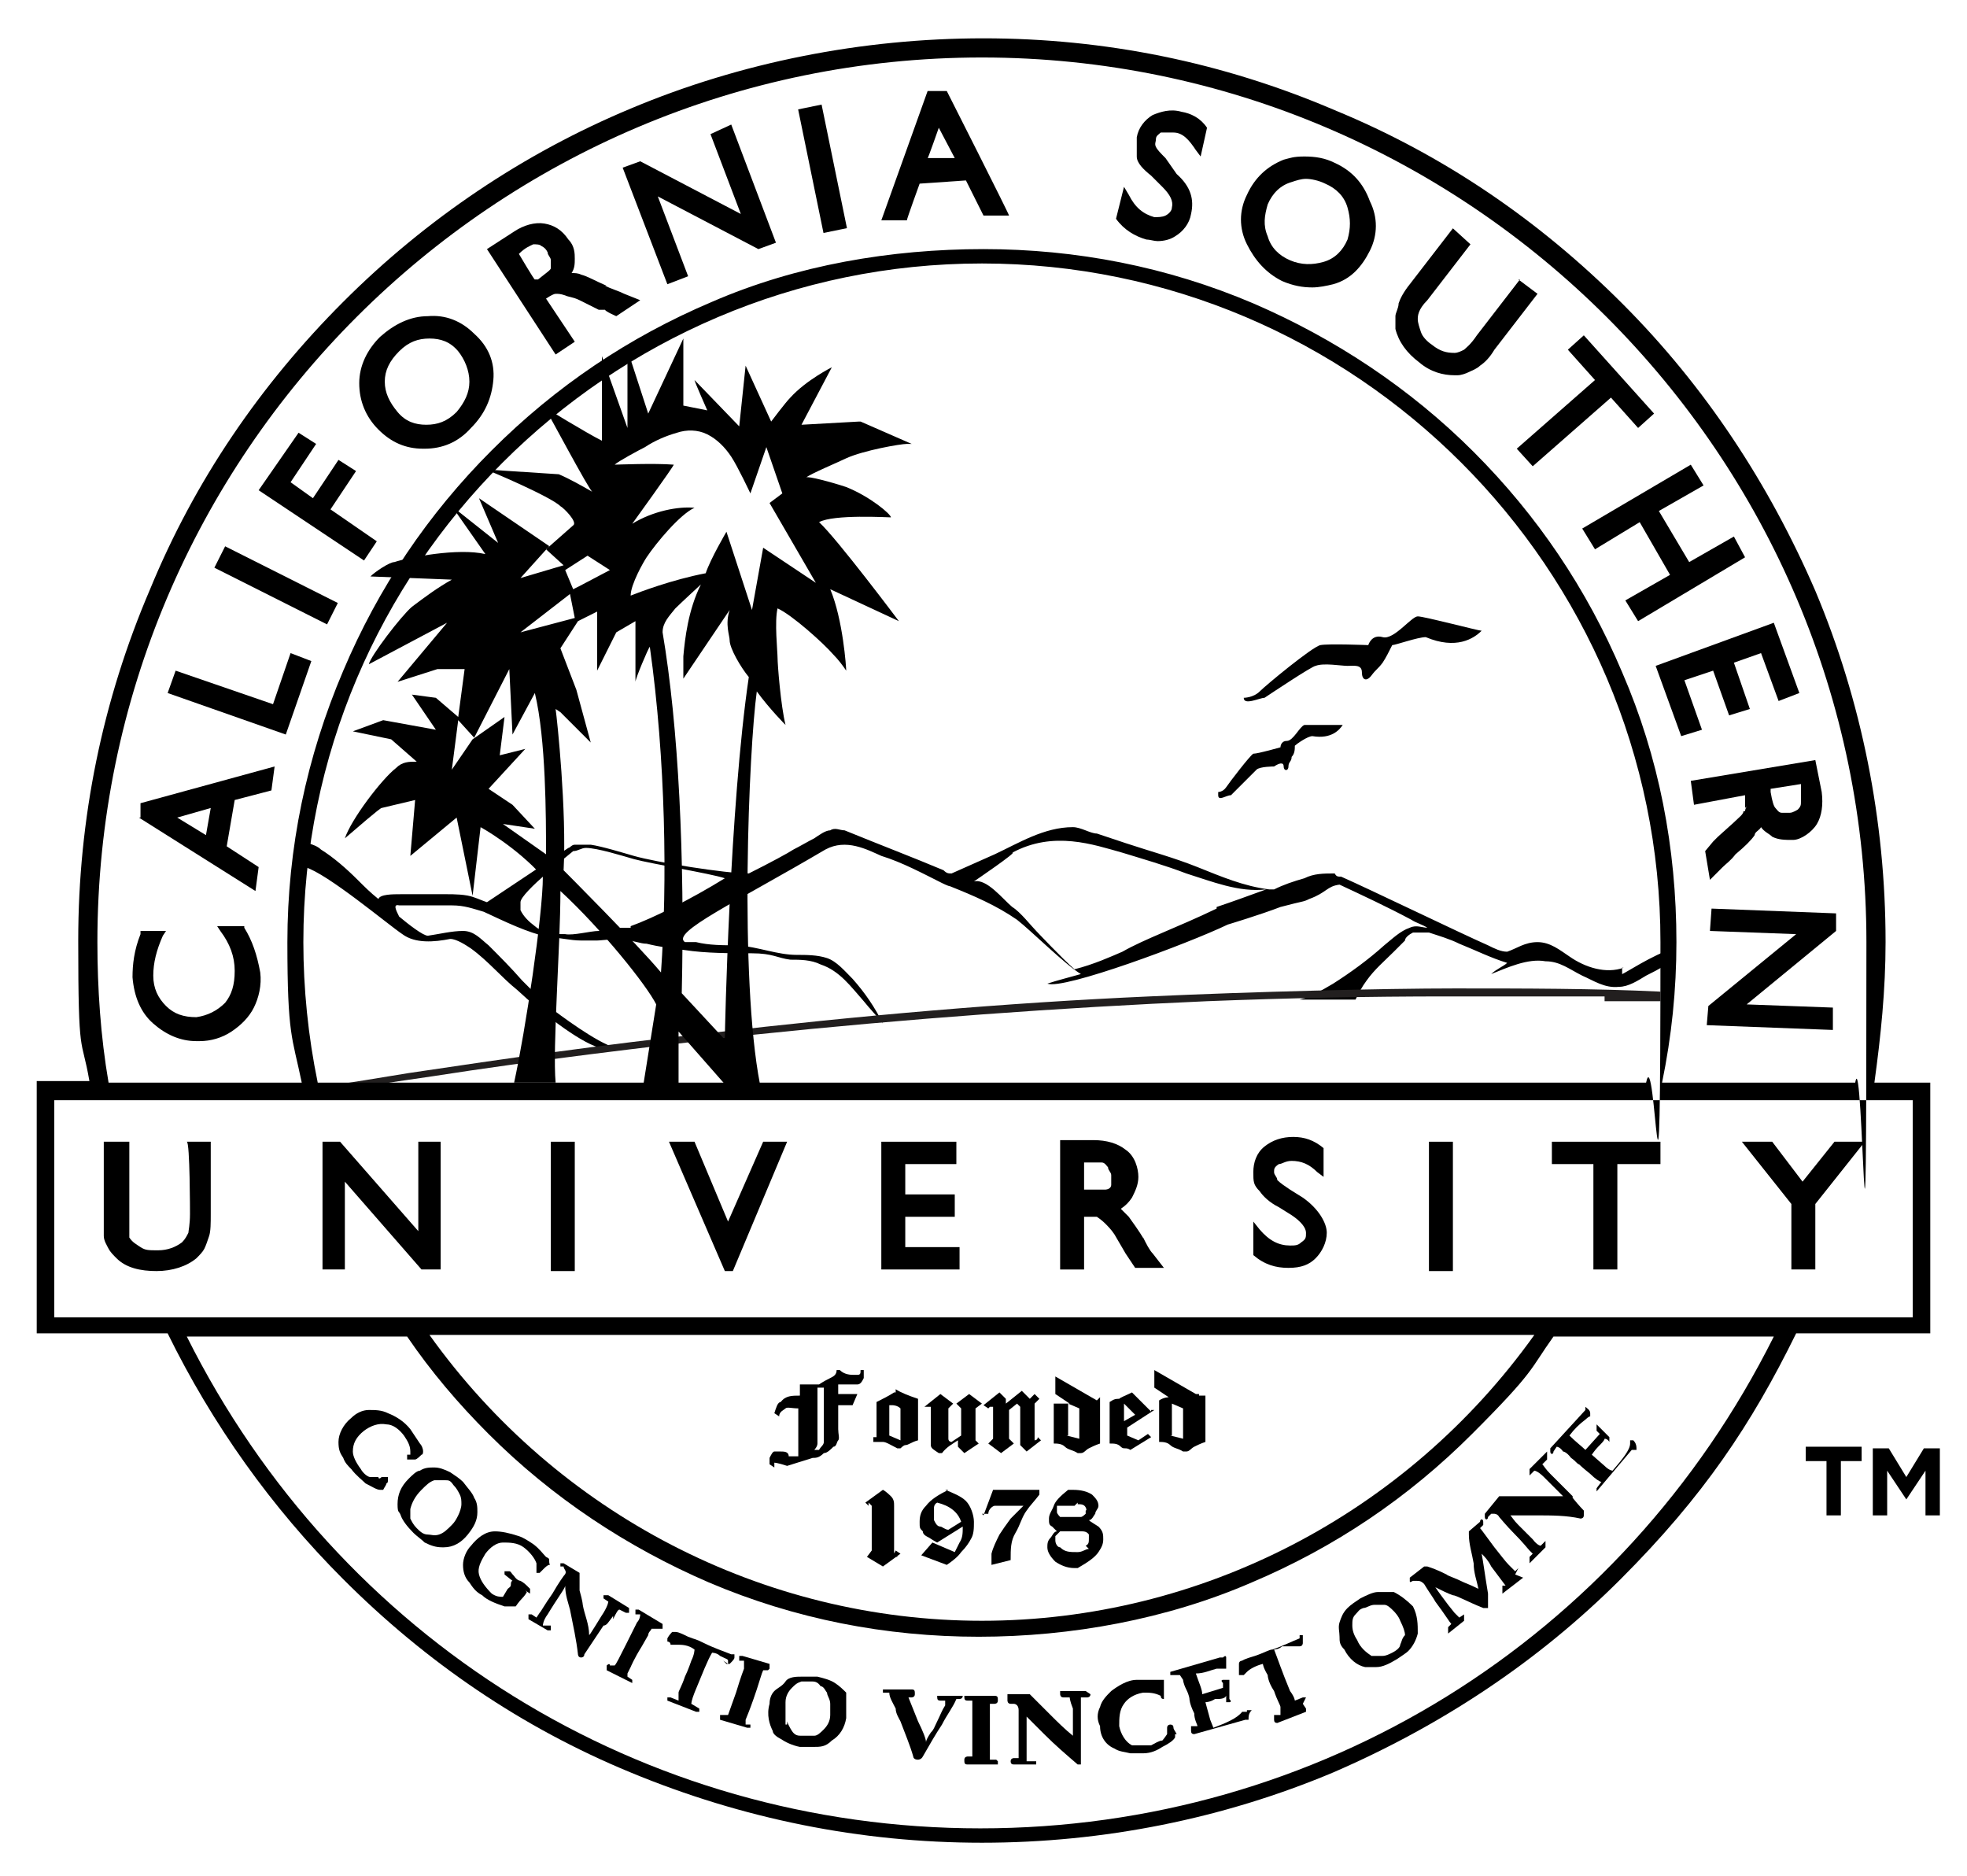<?xml version="1.0" encoding="UTF-8"?>
<svg id="Layer_1" xmlns="http://www.w3.org/2000/svg" version="1.1" viewBox="0 0 123.2 117.5">
  <!-- Generator: Adobe Illustrator 29.1.0, SVG Export Plug-In . SVG Version: 2.1.0 Build 142)  -->
  <defs>
    <style>
      .st0 {
        fill: #221f1f;
      }

      .st1 {
        fill-rule: evenodd;
      }
    </style>
  </defs>
  <path d="M77.9,43.7s.6,0,1-.4,3.3-2.8,3.8-2.9,3,0,3,0c0,0,.2-.7.9-.5.7.2,1.8-1.3,2.2-1.3s3.8.9,4,.9c-.5.5-1.6,1.2-3.5.4-.5,0-1.9.5-2.1.5-.2.4-.4.8-.6,1.1-.3.4-.4.4-.7.8-.3.4-.6.3-.6-.2s-.5-.4-.9-.4-1.5-.2-2,0c-.2,0-2.9,1.8-3.2,2-.3,0-1.3.5-1.3,0h0Z"/>
  <path d="M86,40.6v-.2h.2v.5s-.3-.2-.3-.3h.1Z"/>
  <path d="M76.3,49.6s.3,0,.5-.3,1.5-2,1.7-2.1c.3,0,1.7-.4,1.7-.4,0,0,0-.4.4-.4s.8-.9,1.1-1h2.4c-.2.3-.7.9-1.9.7-.3,0-1,.5-1.1.6,0,.2,0,.5-.2.7,0,.3-.2.3-.2.6s-.3.3-.3,0-.3-.2-.6,0c0,0-.9,0-1.1.2l-1.6,1.6c-.3,0-.8.4-.8,0h0v-.2Z"/>
  <path d="M80.4,46.7h0v.2h0v-.2Z"/>
  <path d="M101.7,60.6c-1.1.4-2.4,0-3.4-.7-.6-.4-1.2-.9-2-.9s-1.3.4-1.9.6c-.4,0-.8-.2-1.2-.4-1.6-.7-7.6-3.6-9.2-4.3-.2,0-.3,0-.4-.2h0c-.7,0-1.3,0-1.9.3-.7.2-1.3.4-1.9.7h-.3c-1.6-.2-3-.8-4.5-1.4-1.5-.6-3-1-4.5-1.5-.6-.2-1.2-.4-1.8-.6-.4,0-1-.4-1.5-.4-1.8,0-3.4,1-4.9,1.7-.9.4-1.8.8-2.7,1.2-.2,0-.3,0-.5-.2-1.9-.8-4-1.6-6.2-2.5-.3,0-.6-.2-.9,0-.3,0-.7.3-1,.5-.4.2-.9.5-1.3.7-.3.2-1.4.8-2.8,1.5-1.5,0-5.8-.7-7.2-1.1-.7-.2-2-.6-2.7-.7h-1c-.2,0-.3.2-.4.2,0,0-4.5,3-5.1,3.4-.3-.1-.5-.2-.8-.3-.5-.2-1.3-.2-1.7-.2h-2.9c-.5,0-1.3,0-1.4.3-.5-.4-.9-.8-1.3-1.2-.7-.7-1.5-1.4-2.3-1.9-.2-.2-.5-.3-.8-.4,0,.2-.2,1.2-.2,1.5,1.4.4,5.2,3.6,6.1,4.2.8.6,2,.5,3,.3.4,0,1,.4,1.3.6,1.1.8,1.9,1.8,2.9,2.6,1.5,1.4,3.8,3.2,5.1,3.6.2.2,1.2,0,1,0-1.1-.3-3.4-2-4.3-2.7l-1.5-1.5c-.7-.8-1.4-1.5-2.1-2.2-.5-.4-.9-.9-1.6-.9s-1.5.2-2.2.3c-.3,0-1.2-.7-1.8-1.2-.2-.4-.4-.8,0-.7h3.3c.8,0,1.3.2,2,.4,1.3.6,2.7,1.3,4.1,1.6.6,0,1.3.2,2,.2h1c.3,0,1.6-.2,1.9,0,.4,0,.8.2,1.2.2.8.2,1.6.3,2.4.4,1.3.2,2.9.2,4.2.2s1.6.3,2.4.4c.6,0,1.3,0,1.9.3,1.2.4,1.9,1.4,2.7,2.3.4.5.8.9,1.2,1.4-.5-1-1.1-1.9-1.9-2.8-.5-.5-1-1.1-1.6-1.3s-1.3-.2-1.9-.2c-1.2,0-2.4-.5-3.7-.6-.9,0-1.8,0-2.6-.2h-.7c-.9-.6,3.2-2.5,8.8-5.8,1.3-.7,2.6,0,3.5.4,1.3.4,2.6,1.1,3.8,1.7,0,0,.4.2.5.2,1.5.6,2.9,1.2,4.2,2.1.9.7,3,2.8,4,3.4-.7.2-1.5.4-2.1.6,1,.4,8.8-2.5,11.3-3.7,0,0,2-.6,3.3-1.1,1.5-.4,1.4-.3,1.8-.5,1.1-.4,1.1-.8,1.9-.9,1.5.7,3,1.4,4.5,2.2.3.2.7.3,1,.5-.3,0-.7-.2-1.1,0-.6.2-1.1.7-1.6,1.1-1,.9-2.1,1.7-3.2,2.4-.7.4-1.3.8-2.1,1h3.5c.2-.4.4-.8.7-1.2.5-.7,1.1-1.2,1.7-1.8.2-.2.5-.5.7-.7,0-.2.3-.4.5-.5h1c.6.2,1.3.4,1.9.7,1,.4,2,.9,3,1.2-.2.2-.7.4-1,.7,1-.4,2.3-1,3.4-.8.9,0,1.5.5,2.3.9.7.3,1.4.8,2.3.7.6,0,1.2-.4,1.7-.7.4-.2.8-.4,1.1-.6.2,0,.4-.2.6-.2v-.9c-1.3.4-3.1,1.6-3.2,1.6h0v-.4ZM39.5,58.1h-.9c-.5,0-.6,0-1.1.2-.5,0-1.6.3-2.1.2-.7,0-1.3,0-1.9-.5-.4-.3-.7-.6-.9-1v-.5c0-.6,3.2-3.1,3.3-3.2.3,0,.5-.2.8-.2.7,0,2.3.5,3,.7,1.1.3,4.8.9,5.7,1.2-2.1,1.3-4.5,2.5-5.9,3h0ZM76.2,56.9c-2.5,1.2-4.5,1.9-5.9,2.7-.7.3-1.8.8-3,1.1-.7-.6-2.4-2.4-2.4-2.4-.3-.3-1-1.2-1.5-1.5-.6-.5-1.6-1.8-2.4-1.6,0,0,2.8-1.9,2.4-1.8,2.6-1.4,5.1-.5,6.9,0,1.3.4,2.7.8,4,1.3,1.6.5,3.3,1.2,5,1-1.1.4-2.2.8-3.1,1.1h0Z"/>
  <path class="st0" d="M100.5,62.7h3.5v-.6c-4.2-.2-8.5-.2-12.9-.2s-12.6.2-19.1.5c-9,.4-18.2,1.2-27.6,2.3-6.5.7-12.8,1.6-18.8,2.5-1.8.3-3.7.6-5.6.9h2.6c1.6-.3,3.2-.5,4.5-.7,6.4-1,13.2-1.8,20.1-2.6,9.6-1,19.2-1.7,28.4-2.1,5.1-.2,10.1-.3,15-.3h9.9v.3Z"/>
  <path d="M15.3,58h-1.7l.2.3c.6.8.9,1.6.9,2.5s-.2,1.5-.6,2c-.5.5-1.1.8-1.8.9-.8,0-1.4-.2-1.9-.7s-.8-1.1-.8-1.9.2-1.6.6-2.5l.2-.3h-1.6v.2c-.4,1-.5,1.9-.5,2.7.1,1.2.5,2.2,1.3,2.9s1.7,1.1,2.7,1.1h.2c.7,0,1.4-.2,2-.6s1.1-.9,1.4-1.5c.3-.6.5-1.4.4-2.2-.2-1.1-.5-2-1-2.8h0Z"/>
  <path d="M8.7,51.2l7.3,4.6.2-1.5-2-1.3.5-2.9,2.3-.6.2-1.5-8.4,2.3v.9h-.1ZM13.2,50.6l-.3,1.7-1.8-1.1c0,0,2.1-.6,2.1-.6Z"/>
  <polygon points="17.1 44.1 11 42 10.5 43.4 17.9 46 19.5 41.4 18.2 40.9 17.1 44.1"/>
  <rect x="16.5" y="32.7" width="1.5" height="7.9" transform="translate(-23.2 35.6) rotate(-63.3)"/>
  <polygon points="22.3 29.5 21.2 28.8 19.6 31.2 18.2 30.2 19.8 27.8 18.7 27.1 16.2 30.7 22.8 35.1 23.6 33.9 20.7 31.9 22.3 29.5"/>
  <path d="M26.8,19.8c-1.1,0-2.1.5-3,1.3-.8.8-1.3,1.8-1.3,2.9s.4,2.1,1.2,2.9c.8.8,1.7,1.2,2.8,1.2h.1c1.1,0,2.1-.4,2.9-1.3.9-.9,1.3-1.9,1.4-3s-.3-2.1-1.2-2.9c-.8-.8-1.8-1.2-2.9-1.1h0ZM29.4,23.9c0,.7-.3,1.3-.8,1.9-.6.6-1.2.8-1.9.8h0c-.7,0-1.3-.2-1.8-.8-.5-.6-.8-1.2-.8-1.9s.3-1.3.9-1.9,1.2-.8,1.9-.8h0c.7,0,1.3.2,1.8.8.4.5.7,1.2.7,1.9h0Z"/>
  <path d="M38,17.9c-.7-.3-1.2-.6-1.6-.7-.2-.1-.4-.1-.6-.1.2-.3.2-.6.2-.9s0-.8-.4-1.2c-.4-.6-.9-.9-1.5-1s-1.3.1-1.9.5l-1.7,1.1,4.3,6.6,1.2-.8-1.8-2.7h0c.3-.2.5-.3.6-.3.2,0,.3,0,.6.1.2.1.5.1.9.3l1.2.6h.4c0,.1.7.4.7.4l1.5-1-1-.4c-.4-.2-.8-.3-1.2-.5h0ZM33.9,15.4c.2.1.3.2.4.4,0,.2.2.3.2.5v.5c0,.1-.3.3-.8.7h-.2c0,.1-1-1.6-1-1.6h0c.4-.4.7-.5.9-.6.2,0,.4,0,.5.1h0Z"/>
  <polygon points="44.5 8.4 46.4 13.4 40.1 10.1 39 10.5 41.8 17.8 43.1 17.3 41.2 12.3 47.5 15.6 48.6 15.2 45.8 7.8 44.5 8.4"/>
  <rect x="50.8" y="6.6" width="1.5" height="7.9" transform="translate(-1.1 10.6) rotate(-11.6)"/>
  <path d="M58.1,5.7l-2.9,8.1h1.6c0-.1.8-2.3.8-2.3l2.9-.2,1.1,2.2h1.6c0-.1-3.9-7.8-3.9-7.8,0,0-1.2,0-1.2,0ZM59.8,9.9h-1.7c0,.1.7-1.9.7-1.9l1,1.9h0Z"/>
  <path d="M74,7c-.7-.2-1.3,0-1.8.2-.5.3-.9.8-1,1.4v1.2c0,.4.4.8.9,1.2l.7.7c.5.5.7.9.6,1.3,0,.2-.2.4-.4.5-.2.1-.5.1-.7.1-.7-.2-1.2-.6-1.6-1.4l-.3-.5-.5,2h0c.5.7,1.2,1.1,1.9,1.3.2,0,.5.1.7.1.4,0,.8-.1,1.1-.3.5-.3.9-.8,1-1.4.2-.9,0-1.7-.9-2.5l-.7-1c-.3-.3-.5-.5-.6-.7s0-.3,0-.5.2-.3.3-.4h.8c.6,0,1,.5,1.4,1.1l.3.4.4-1.8h0c-.4-.6-1-.9-1.6-1h0Z"/>
  <path d="M83.6,10.2c-.6-.3-1.2-.4-1.9-.4s-.9.1-1.3.2c-1,.4-1.8,1.1-2.3,2.2-.5,1-.5,2.1,0,3.1s1.2,1.8,2.2,2.3c.7.3,1.3.4,1.9.4h0c.4,0,.9-.1,1.3-.2,1.1-.3,1.8-1.1,2.3-2.1s.5-2.1,0-3.1c-.4-1.1-1.1-1.9-2.2-2.4h0ZM84.4,15c-.3.7-.8,1.2-1.5,1.4s-1.4.2-2.1-.1-1.2-.8-1.4-1.5c-.3-.7-.2-1.3,0-2,.3-.7.8-1.2,1.5-1.4.3-.1.6-.2.9-.2s.8.1,1.2.3c.7.3,1.2.8,1.4,1.5.2.7.2,1.3,0,2h0Z"/>
  <path d="M95.2,17.5l-2.7,3.5c-.4.6-.7.8-.8.9-.2.1-.4.2-.6.2-.5,0-.9-.1-1.4-.5-.3-.2-.6-.5-.7-.8s-.2-.6-.2-.8,0-.6.6-1.2l2.7-3.5-1.1-1-2.7,3.5c-.4.5-.6.9-.7,1.2,0,.3-.2.6-.2.8v.8c.2.8.7,1.5,1.5,2.1.7.6,1.5.8,2.2.8h.2c.2,0,.5-.1.7-.2s.5-.2.7-.4c.3-.2.6-.5.9-1l2.7-3.5-1.2-.9h0Z"/>
  <polygon points="102.6 26.8 103.6 25.9 99.2 21 98.2 21.9 99.9 23.8 95 28.1 96 29.2 100.9 24.9 102.6 26.8"/>
  <polygon points="108.6 33.6 105.8 35.2 103.9 32 106.7 30.4 105.9 29.1 99.1 33.1 99.9 34.4 102.7 32.7 104.6 36 101.8 37.6 102.6 38.9 109.3 34.9 108.6 33.6"/>
  <polygon points="105.5 42.6 107.3 42 108.3 44.8 109.6 44.4 108.6 41.5 110.3 40.9 111.4 43.9 112.7 43.4 111.1 39 103.7 41.7 105.3 46.1 106.6 45.7 105.5 42.6"/>
  <path d="M109.2,50.8c0,.2-.3.4-.6.7l-1,.9-.3.3h0l-.5.6.3,1.8.8-.8c.2-.2.5-.4.8-.8.6-.5,1-.9,1.2-1.2,0-.2.3-.3.4-.5.2.3.5.4.7.6.4.2.8.2,1.3.2s1.2-.5,1.5-1,.4-1.2.3-2l-.4-2-7.8,1.3.2,1.5,3.2-.6h0v.8c.2-.2,0,0,0,.2h0ZM112.8,50.2c0,.2,0,.3-.2.5,0,0-.3.2-.5.2h-.5c-.2,0-.3-.2-.4-.3s-.2-.4-.3-1v-.2l1.9-.3h0v1.2h0Z"/>
  <polygon points="115 57.2 107.2 56.9 107.1 58.3 112.5 58.5 107 63 106.9 64.2 114.8 64.5 114.8 63.1 109.4 62.9 115 58.3 115 57.2"/>
  <path d="M11.9,76c0,.7-.1,1.1-.1,1.2-.1.2-.2.4-.4.6-.4.3-.9.5-1.5.5s-.8,0-1.1-.2-.5-.3-.7-.6v-6h-1.6v5.9c0,.3.2.6.3.8s.3.4.5.6c.6.6,1.5.8,2.5.8s1.9-.3,2.5-.8c.2-.2.4-.4.5-.6s.2-.5.3-.8.1-.8.1-1.4v-4.5h-1.5c.2,0,.2,4.5.2,4.5Z"/>
  <polygon points="26.2 77.1 21.3 71.5 20.2 71.5 20.2 79.5 21.6 79.5 21.6 74 26.4 79.5 27.6 79.5 27.6 71.5 26.2 71.5 26.2 77.1"/>
  <rect x="34.5" y="71.5" width="1.5" height="8.1"/>
  <polygon points="45.6 76.5 43.5 71.5 41.9 71.5 45.4 79.6 45.9 79.6 49.3 71.5 47.8 71.5 45.6 76.5"/>
  <polygon points="56.7 76.2 59.8 76.2 59.8 74.8 56.7 74.8 56.7 72.9 59.9 72.9 59.9 71.5 55.2 71.5 55.2 79.5 60.1 79.5 60.1 78.1 56.7 78.1 56.7 76.2"/>
  <path d="M71.7,77.7c-.4-.7-.8-1.2-1-1.5l-.5-.5c.3-.2.5-.4.7-.7.2-.4.4-.8.4-1.3s-.2-1.3-.8-1.7c-.5-.4-1.2-.6-2-.6h-2.1v8.1h1.5v-3.3h.8s.3.2.5.4c.2.2.4.4.6.7l.7,1.2.2.3h0l.4.6h1.8l-.7-.9c-.2-.2-.4-.6-.6-1h0v.2ZM67.9,72.8h1.1c.2,0,.3.2.4.3,0,.2.2.3.2.5v.6c0,.2-.2.3-.4.3h-1.3v-1.9h0v.2Z"/>
  <path d="M81.6,75l-.8-.5c-.3-.2-.6-.4-.8-.6,0-.2-.2-.3-.2-.5s0-.3.3-.5c.2,0,.4-.2.8-.2.6,0,1.1.2,1.6.7l.4.3v-1.8h0c-.6-.5-1.2-.7-1.9-.7s-1.3.2-1.8.6-.7,1-.7,1.6,0,.8.4,1.2c.2.3.6.7,1.2,1l.8.5c.6.4.9.8.9,1.1s0,.4-.3.6c-.2.2-.4.2-.7.2-.7,0-1.3-.3-1.9-1l-.4-.5v2.1h0c.7.6,1.4.8,2.2.8s1.3-.2,1.7-.6.7-1,.7-1.6-.5-1.5-1.5-2.2h0Z"/>
  <rect x="89.5" y="71.5" width="1.5" height="8.1"/>
  <polygon points="97.2 72.9 99.8 72.9 99.8 79.5 101.3 79.5 101.3 72.9 104 72.9 104 71.5 97.2 71.5 97.2 72.9"/>
  <polygon points="114.9 71.5 112.9 74 111 71.5 109.1 71.5 112.2 75.4 112.2 79.5 113.7 79.5 113.7 75.4 116.8 71.5 114.9 71.5"/>
  <path d="M102.5,90.8h0c0-.2,0-.4-.2-.6h-.2s0,0,0,0v.2c0,.4-.5,1-1.1,1.7,0,0-.2,0-.5-.3l-.8-.7s.2-.3.4-.5c.2-.2.4-.4.4-.5.2,0,.3.2.3.2h0v-.3h0l-.2-.2-.2-.2-.2-.2-.2-.2h0s0,0,0,0h0v.4l.2.2-.9,1c-.2-.2-.6-.5-1-.9.3-.4.6-.7,1-1,0,0,.2-.2.3-.2h0v-.2h0c0-.2-.2-.3-.3-.4h0v.2l-2.2,2.4h0v.2h0c0,.2.2.2.2,0l.2-.3s.2,0,.4.3c0,0,.2,0,.5.4.3.2.4.4.5.4,0,0,.2.2.7.6.3.3.6.5.7.5l-.3.4h0v.2h0l2.2-2.6c0,0,.1,0,0,0h.2Z"/>
  <path d="M98.5,93.7l-.8-.8-.6-.6c-.3-.3-.4-.5-.5-.6l.3-.3v-.3h0v-.2h0l-1.1,1.1v.2h0v.2s0,0,0,0l.3-.3s.2,0,.6.4l.7.7.5.5h-4l-.9,1.1v.2h0c0,.2.2.2.2,0l.2-.2h.2s.2,0,.3.2c0,0,.5.6.9,1,.6.6.9,1,1,1.1l.2.2-.2.2h0v.2h0v.2h0l1-1h0v-.2h0v-.2h0l-.3.3s-.2,0-.5-.4l-.9-.9c-.3-.3-.4-.5-.5-.6h1.6c1,0,1.9,0,2.8.2h0s.2,0,.2-.2v-.3s-.3-.3-.7-.8h0Z"/>
  <path d="M95.1,98.2h0l-.2.2-.4-.4c-.2-.2-.5-.6-.9-1.1-.6-.8-.8-1.1-.9-1.2h0l.2-.2h0v-.2h0c0-.2-.2-.2-.2,0l-.7.6v.2h0c0,.6.2,1.2.3,1.8,0,.6.2,1.1.3,1.6,0,0-.4-.2-.9-.4-.6-.3-1-.4-1.1-.5-.6-.3-.9-.4-1.2-.5h-.2l-.9.7v.2h0c0,.1,0,.1.2,0h.2c.2,0,.3,0,.5.2.3.5.6.9.7,1.1.6.8.9,1.3,1,1.4l-.2.2h0v.2h0v.2h0l1-.8h0v-.2h0v-.2h0l-.3.2-.3-.3-.4-.5c-.3-.4-.6-.8-.8-1.1.4.2.8.4,1.1.5.2,0,.9.4,1.9.8h.3v-.9c-.2-1.2-.3-2-.4-2.5.2.2.4.4.6.8l.9,1.2h-.2v.3h0v.2h0l1.3-1h0l-.5-.2h0l.2-.4Z"/>
  <path d="M87.2,99.7h-.9c-.3,0-.7.2-1.1.4-.3.2-.6.4-.8.6-.3.3-.4.6-.5.9s0,.6,0,.9,0,.5.3.8c.3.6.8,1,1.3,1.1h.7c.4,0,.8-.2,1.3-.5.3-.2.6-.4.7-.5.3-.3.5-.7.6-1.1,0-.6,0-1.1-.3-1.7-.4-.4-.8-.7-1.2-.9h0ZM87.7,103c0,.2-.3.4-.5.5s-.4.2-.6.2h-.7c-.3-.2-.7-.5-.9-1-.2-.3-.3-.6-.3-.9s0-.5.2-.7.2-.3.5-.4c.2,0,.4-.2.7-.2h.6c.2,0,.4.2.6.4,0,0,.3.3.4.6.2.4.3.7.3.9-.2.2-.2.4-.3.6h0Z"/>
  <path d="M81.8,106.3h-.2l-.5.2s0-.2-.3-.6c-.5-1.2-.8-2.1-1-2.6,0,0,.3,0,.5-.2h1.1c.2,0,.2-.2.2-.2v-.5h-.2v.2c-.5.2-1.1.5-1.7.7-.2,0-.5.2-1.1.4-.7.2-.8.3-.8.3,0,0-.2,0-.2.2v.7h.3l.2-.2h0c.2-.2.6-.4,1-.5,0,0,0,.2.3.7,0,0,0,.4.4,1,.2.6.4.9.4,1v.3h0v.2h-.4v.3h0q0,.2.2.2h0l1.8-.7v-.2l-.2-.3h0l.2-.4ZM77.4,103.7h0Z"/>
  <path d="M78.1,107.2h-.3c-.3.4-1,.7-1.8,1l-.2-.5-.3-1.1s.3,0,.6-.2c.3,0,.6,0,.7-.2v.4c0,0,0,0,.2,0h0s.2,0,0-.2v-1.2h-.4s-.2,0,0,.2v.3l-1.3.4c0-.3-.2-.7-.4-1.3.5,0,.9-.2,1.3-.3h.6v-.2h0v-.5h0s0-.2-.2,0h-.2l-3.1.9h0v.2h.6l.2.3s0,.2.2.6.2.6.2.6c0,0,0,.3.3.9,0,.4.2.7.2.8h-.4v.3h0q0,.2.2.2h0l3.2-.9h.2c0-.2,0-.4.2-.6q0,0,0,0h-.3Z"/>
  <path d="M73.7,108.6c-.1-.2-.2-.3-.2-.4h0q0-.2-.2-.2h0s-.2,0-.2.2v.4s-.2.3-.3.4c-.2,0-.5.2-.7.3h-1.2c-.4-.2-.7-.7-.8-1.2,0-.5,0-1,.3-1.4.2-.3.6-.6,1.2-.7.4,0,.7,0,1.1.2h0q0,.2.2.2c.2,0,0,0,0,0v-1.2h-1.7c-.6,0-1.2.4-1.6.7-.3.3-.6.6-.7,1-.2.4-.2.8,0,1.2,0,.7.4,1.2.9,1.4.3.2.6.2,1,.3h.8c.5,0,.9-.2,1.2-.4.4-.2.7-.4.8-.6,0,0,.2,0,0,0h0v-.2Z"/>
  <path d="M68,105.9h-1.6v.2s0,.2.2.2h.4s0,.2.2.7v1.7c-.5-.4-1-.9-1.4-1.3l-.7-.7-.6-.6h-1.4v.2h0v.2s0,.2.2.2h.2s.3,0,.3.4v3h-.3s-.2,0-.2.2h0q0,.2.2.2h1.4v-.2h-.6v-2.8l1.1,1.1c.7.7,1.4,1.3,2.1,1.9h.2v-4.2h.4s.2,0,.2-.2h0l-.3-.2Z"/>
  <path d="M62.4,110.2h-.4v-3.5h.3s.2,0,.2-.2h0c0-.2,0-.3-.2-.3h-1.9c0,.2,0,.3.2.3h.3v3.5h-.3s-.2,0-.2.2h0c0,.2,0,.3.2.3h1.9v-.2s0,0,0,0h0Z"/>
  <path d="M60.1,106.2h-1.4c0,.2,0,.3.2.3h.3v.3c-.2.3-.3.6-.5,1s-.2.5-.4.7c-.2.3-.3.5-.3.6,0-.2-.2-.7-.5-1.3-.2-.5-.4-1-.6-1.5h.2s.2,0,.2-.2h0c0-.2,0-.3-.2-.3h-1.8v.2h.4c0,.3.2.6.4,1,0,.3.2.6.3.8.3.8.6,1.5.8,2.2,0,0,0,.2.3.2h0s.2,0,.3-.2c.4-.7.8-1.4,1.2-2,.3-.6.7-1.1.9-1.6h.2s.2,0,.2-.2h0v-.2h0v.2Z"/>
  <path d="M52.3,105.4c-.3-.2-.7-.3-1.1-.4h-1c-.3,0-.8,0-1,.3s-.5.4-.7.6-.3.5-.3.8c-.2.7,0,1.3.2,1.7,0,.2.3.4.5.5.3.2.7.4,1.2.5h.8c.5,0,.8,0,1.2-.4.5-.3.8-.8.9-1.4v-1.6c-.2-.2-.4-.4-.7-.6h0ZM49.2,108v-1.4c0-.4.2-.7.4-.9.2-.2.3-.3.6-.4h.6c.2,0,.4,0,.6.3.2,0,.3.3.4.4,0,.2.2.4.2.7v.7c0,.4-.2.7-.4.9-.2.2-.4.4-.6.4h-.8c-.2,0-.4,0-.6-.3,0,0-.2-.3-.3-.6h0v.2Z"/>
  <path d="M48.2,104.5h0v-.3l-1.7-.5h-.2v.3h.3v.5s-.2.5-.5,1.5l-.5,1.4h-.5v.3l1.7.5h0s0,0,.2,0h0v-.2h-.3v-.3l.2-.5s.2-.5.5-1.4h0c.2-.6.3-1,.4-1.2h.3c-.2,0,0,0,0,0h0Z"/>
  <path d="M45.3,104s0,0,.2.2h.2c.2-.2.3-.3.3-.4h0v-.2h0s0,0-.2,0c-.5-.2-1.1-.4-1.7-.7s-.5-.2-1-.4c-.6-.3-.7-.3-.8-.3h-.2s-.2.2-.3.4v.2s.2,0,.2.2h.4c.3,0,.7,0,1.1.3,0,0,0,.3-.2.7,0,0-.2.6-.4,1-.2.6-.4.9-.4,1v.5l-.5-.2h-.2v.2h0l1.8.7h.2v-.2h0l-.5-.3s0-.2.2-.7c.5-1.2.8-2,1.1-2.5,0,0,.3,0,.5.2.4.2.5.2.5.3v.2h0l-.3-.2ZM42.2,102h0Z"/>
  <path d="M41.5,102h0v-.3l-1.5-.9h-.2v.3h.3s0,.3-.2.5l-.7,1.4c-.4.8-.6,1.2-.7,1.3h-.3c0-.2-.2,0-.2,0h0v.3l1.6.8h0v-.2h0l-.3-.2v-.2l.2-.4s.2-.5.7-1.3l.4-.7c0-.2.2-.3.2-.4h.7Z"/>
  <path d="M38.4,101.4h0c.2-.4.3-.6.4-.6l.4.2h.2v-.3l-1.3-.8h-.3v.2l.3.2s0,.2-.3.7c0,0-.2.3-.5.8-.2.3-.3.5-.4.6,0-.7-.3-1.3-.4-1.9,0,0,0-.2-.2-.9v-1.1l-1-.6h-.2v.2h.2c0,.2.3.3,0,.6,0,0-.3.4-.7,1.1-.5.7-.7,1.1-.8,1.2l-.2.3-.3-.2h-.2v.3l1.2.7h.2v-.3h-.5s0-.3.3-.7c0,0,.3-.5.7-1.1.2-.3.4-.6.4-.7,0,.6.2,1.1.3,1.5.2,1,.4,1.9.5,2.8,0,0,0,.2.2.2h0s.2,0,.2-.2c0,0,.2-.3.6-.9.4-.6.6-.9.6-.9.2,0,.3-.2.6-.6h0v.2Z"/>
  <path d="M32.9,99.6l.3.2h0v-.3h0l-.2-.2c-.2-.2-.4-.3-.4-.3,0,0-.2,0-.4-.3h0c-.2-.2-.2-.3-.3-.3h-.1c0,0-.1,0-.1,0h-.1v.2c-.1,0,0,0,0,0l.5.4s-.1,0-.1.2-.1.2-.2.3l-.3.5h0c-.2,0-.4,0-.7-.2-.4-.4-.7-.8-.8-1.2s.1-.8.4-1.3c.3-.4.7-.7,1.1-.7s.9,0,1.3.3.7.7.8,1v.4h0v.2h.2s.2-.2.3-.3c0,0,.2-.2.3-.2s0,0,0-.2,0-.2-.2-.3c-.2-.2-.4-.5-.8-.8-.3-.2-.6-.4-.9-.5-.6-.2-1.1-.3-1.5-.3-.6,0-1.1.4-1.5.9-.3.3-.5.8-.5,1.2s.1.8.4,1.1c.2.3.4.6.8.8.3.3.8.5,1.4.7h.7s.2-.3.4-.5c0,0,.2-.2.3-.4,0,0,0,0,0,0h0ZM33,99.6h0Z"/>
  <path d="M29.9,94.7c0-.3,0-.6-.2-.9-.1-.3-.4-.6-.7-1-.2-.2-.5-.4-.8-.6-.4-.2-.7-.3-1-.3h0c-.3,0-.6,0-.9.2-.2,0-.5.3-.7.5-.5.5-.7,1-.7,1.6s.1.4.2.7c.1.3.4.7.8,1.1.2.2.5.4.7.6.4.2.7.3,1.1.3h.1c.6,0,1.1-.3,1.5-.8s.6-.9.6-1.4h0ZM25.7,94.5c.1-.4.3-.8.7-1.2.3-.3.5-.5.8-.6h.7c.2,0,.3,0,.5.3.2.2.3.4.4.6s.1.4.1.6-.1.5-.2.7-.2.4-.4.6c-.3.3-.5.5-.8.6s-.5,0-.7,0c-.3,0-.5-.2-.7-.4-.2-.2-.3-.4-.4-.6v-.6h0Z"/>
  <path d="M24.1,92.5h-.2c-.2.2-.2,0-.2,0h-.5c-.2,0-.5-.3-.6-.5-.3-.4-.5-.8-.5-1.1,0-.5.2-.9.7-1.3.4-.3.9-.5,1.4-.4.4,0,.8.3,1.1.7.2.3.4.6.4,1v.2h-.2c0,.1,0,.2,0,.3h.5c.1,0,.3-.2.4-.3q.1,0,.1-.2c0-.2-.1-.4-.2-.5-.2-.3-.4-.6-.6-.9-.4-.5-.9-.8-1.4-1-.4-.2-.8-.2-1.2-.2s-.8.2-1.1.5c-.5.4-.8,1-.8,1.5s.1.7.3,1c.1.3.3.5.5.7.3.4.7.7.9.9.4.2.7.4.9.4h.2c.1-.2.2-.3.2-.4,0,0,.1,0,.1-.2h0v-.2h-.2,0Z"/>
  <path d="M54.2,85.8h-.3c0,.2,0,.3-.2.3h-.2c-.2,0-.6,0-.9-.3h-.2c0,.3-.2.4-.4.5s-.4.2-.7.4h-1.2v.7h0c-.5,0-.9,0-1.2.4-.2,0-.3.4-.4.7h0l.3.2h0c0-.3.3-.4.4-.5s.4,0,.8,0h0v3h-.6c0-.3-.3-.3-.5-.3h-.4c-.1,0-.2.2-.3.4v.4h0l.3.2h0v-.3h0s.2,0,.8.2h0l1.6-.5c.2,0,.4,0,.7-.3.2,0,.4-.2.6-.4.2,0,.2-.3.3-.4s0-.4,0-.7v-1.5h.9l.3-.7h-1.2v-.6h1.2c.2,0,.3-.2.4-.4v-.5h.1ZM51.6,89.5v.8c0,.2-.2.3-.3.5h-.3s.2-.2.2-.4v-3.5h.4v2.6h0Z"/>
  <path d="M56,87.2h0c-.3.2-.7.4-1.1.6h0v2.2h-.2v.3h.6c.2,0,.5.2.9.4h.2s.2-.2.3-.2c.2,0,.4-.2.8-.3h0v-2.6h0c-.6-.2-1.1-.4-1.4-.6h0v.2ZM56.4,88.3v1.9l-.7-.3v-1.9h.2s.3,0,.5.2h0Z"/>
  <path d="M58.1,88.1h.2v2.4c0,.2.2.3.5.5h.2c.3-.4.7-.6,1-.8v.4s.2.2.4.4h0l.9-.6-.2-.2h0c0,.2-.2.2,0,.2h0v-2.2l.4-.3-.8-.6-.8.6.3.3v1.7l-.6.4s-.2,0-.2-.2v-1.9l.3-.3-.8-.6-1,.8s.2,0,.2,0Z"/>
  <path d="M62,88.1h.2v2l-.3.3.8.6.8-.6-.3-.3v-1.8l.5-.4.2.2v2.4l.4.4h0l.9-.7-.2-.2h0c0,.2-.2.2-.2.2h0v-2.3l.3-.3h0l-.3-.3-.3.3-.5-.5-1,.8v-.3s-.2-.2-.4-.4h0l-1,.8.3.2h0Z"/>
  <path d="M66,87.8h0v2.4h0v.2h0c.2,0,.5,0,.7.2s.5.2.8.4h.2c.2,0,.3-.2.5-.3s.4-.2.7-.3h0v-2.6h0v-.3h0l-.2.2h0l-2.6-1.5v1.1l.9.6h-1ZM66.9,89.9v-2h0l.7.3v1.9l-.8-.2h.1Z"/>
  <path d="M72.1,88.4l-1.2-1.2h0c-.4.2-.7.3-.8.4-.2,0-.3,0-.6.2h0v2.4h0v.2h0c.3,0,.5,0,.7.2s.3,0,.6.2h0l1.3-.8-.2-.2-.6.4-.7-.3v-.5l1.7-1.1h-.2ZM71.1,88.6l-.7.4v-1.1l.7.7Z"/>
  <path d="M75.1,87.3h-.2l-2.6-1.5v1.1l.9.6s-.3,0-.6.2h0v2.4h0v.2h0c.2,0,.5,0,.7.2s.5.2.8.4h.2c.2,0,.3-.2.5-.3s.4-.2.7-.3h0v-2.6h0v-.3h-.4ZM73.4,89.9v-2h0l.7.3v1.9l-.8-.2h.1Z"/>
  <path d="M56.2,97.4s-.2,0-.2-.2h0v-2.9c0-.2,0-.4-.2-.6,0,0-.3-.3-.5-.4h0l-1.1.8.2.2h0v-.2h0s0,0,0,0c0,0,0,0,.2.2v2.8l-.3.4,1,.6,1.1-.8-.3-.2-.2.4h.3Z"/>
  <path d="M59.4,93.3h0c-.6.3-1.1.6-1.4,1-.3.3-.4.6-.4,1s0,.4.2.6c0,.2.2.3.4.4,0,0,.3.2.5.3h0l1.6-1h0c0,.4,0,.7-.2,1l-.3.6-1.4-.6-.7.8,1.6.6h0c.3-.2.7-.5.9-.8.3-.3.5-.6.6-.8.2-.3.2-.7.2-1.1s-.2-1-.5-1.3-.8-.5-1.3-.7h.2ZM58.5,95.2v-.8s0-.2.2-.3c.8.2,1.3.6,1.5,1.2l-.8.5c-.2,0-.4-.2-.5-.2-.2,0-.3-.2-.4-.4h0Z"/>
  <path d="M61.5,94.8h.4c0-.3.3-.5.4-.5h1.8c-.4.4-.7.7-.8.8-.3.4-.5.7-.7,1-.2.4-.4.8-.5,1.2v.7h0l1.2-.3h0c0-.7,0-1.2.3-1.7s.4-1,.7-1.4c.2-.3.5-.6.8-1h0v-.3h-2.9l-.6,1.6h0Z"/>
  <path d="M68.2,95.2c.2,0,.3-.3.4-.4,0-.2.2-.3.2-.5,0-.3-.2-.5-.4-.7-.3-.2-.7-.3-1.2-.3h-.3c-.5.4-.8.7-.9,1s-.3.5-.3.8,0,.4.2.5l.3.3c-.2,0-.3.3-.4.4-.2.2-.2.4-.2.6,0,.3.2.6.5.9.3.2.7.4,1.2.4h.2c.7-.4,1.1-.7,1.3-1s.3-.5.3-.8,0-.5-.3-.8c-.3-.2-.5-.3-.6-.4h0ZM67.5,94.2c.2,0,.4,0,.5.2s0,.2,0,.2c0,0,0,0,0,.2,0,0-.2.2-.3.2h-1.3s-.2-.2-.2-.3v-.4c.6,0,.9,0,1.1,0h0l.2-.2ZM68.2,97c-.2,0-.4.2-.7.2-.5,0-.8,0-1.1-.3-.2,0-.3-.3-.3-.4v-.3l.3-.3h1.4c.3,0,.4.2.4.2v.2c0,.3,0,.4-.2.5h0l.2.2Z"/>
  <path d="M117.4,67.8c.4-2.9.7-5.8.7-8.8,0-7.6-1.5-15.1-4.4-22-2.9-6.7-6.9-12.8-12.1-18-5.2-5.2-11.2-9.3-18-12.1-7-3-14.4-4.5-22-4.5s-15.2,1.5-22.1,4.4c-6.7,2.8-12.8,6.9-18,12.1-5.2,5.2-9.3,11.2-12.1,18-3,7-4.5,14.4-4.5,22s.2,5.9.7,8.8h-3.3v15.8h8.2c2.8,5.7,6.5,10.9,11,15.4,5.2,5.2,11.2,9.3,18,12.1,7,2.9,14.4,4.4,22,4.4s15.1-1.5,22-4.4c6.7-2.9,12.8-6.9,18-12.1s8.2-9.7,11-15.4h8.4v-15.7s-3.5,0-3.5,0ZM61.5,101.5c-13.7,0-26.6-6.7-34.6-17.9h69.2c-8,11.2-20.9,17.9-34.6,17.9h0ZM78.4,99.1c5.2-2.2,9.8-5.3,13.8-9.3s3.6-4,5.1-6.1h13.8c-9.5,19-28.5,30.8-49.7,30.8s-40.2-11.8-49.7-30.8h13.8c1.5,2.2,3.2,4.2,5.1,6.1,4,4,8.7,7.1,13.8,9.3,5.4,2.3,11.1,3.4,16.9,3.4s11.8-1.1,17.1-3.4h0ZM61.5,16.5c23.4,0,42.5,19.1,42.5,42.5s-.3,5.9-.9,8.8H19.9c-.6-2.9-.9-5.9-.9-8.8,0-23.4,19.1-42.5,42.5-42.5ZM105,59c0-5.9-1.1-11.6-3.4-16.9-2.2-5.2-5.3-9.8-9.3-13.8s-8.7-7.1-13.8-9.3c-5.4-2.3-11.1-3.4-16.9-3.4s-11.7,1-17,3.3c-5.2,2.2-9.8,5.3-13.8,9.3s-7.1,8.6-9.3,13.8c-2.3,5.4-3.5,11.1-3.5,17s.3,5.9.9,8.8H6.8c-.5-2.9-.7-5.9-.7-8.8,0-30.6,24.9-55.4,55.4-55.4s55.4,24.9,55.4,55.4-.2,5.9-.7,8.8h-12.1c.6-2.9.9-5.8.9-8.8h0ZM119.8,68.9v13.6H3.4v-13.6h116.4Z"/>
  <path class="st1" d="M53.8,26.4l-3.6.2,1.9-3.6s-1.6.8-2.6,1.9c-.3.3-1.2,1.5-1.2,1.5l-1.6-3.5-.4,3.8-2.8-2.9c0,.1.8,1.9.8,1.9l-1.5-.3v-4.2l-2.2,4.7-1.3-4v4.9l-1.6-4.5h0v5.3c-1-.5-3.6-2.1-3.6-2.1.2.3,2.8,5.2,3,5.3-.7-.4-1.4-.8-2.1-1.1l-4.6-.3c.1,0,4.1,1.7,4.7,2.3.2.1,1.1,1,.8,1.2l-1.7,1.5,1.1,1-2.7.8,1.8-2-4.4-3,1.2,2.8-2.9-2.3,2.1,3h0c-1.7-.4-4.8.2-5.7.5-.3,0-1.2.6-1.5.9,0,0,5,.2,5.1.2-.9.5-1.7,1.1-2.5,1.7-.7.6-2.6,3.1-2.7,3.6h0l4.9-2.6-3.1,3.7,2.5-.8h1.7l-.4,3-1.4-1.2-1.5-.2,1.5,2.2-3.3-.6-1.9.7,2.4.5,1.6,1.4c-.5,0-.9,0-1.3.4-.9.7-2.8,3.2-3.2,4.4.7-.6,2.2-1.9,2.3-1.9l2.1-.5-.3,3.5,2.9-2.4,1,4.9.5-4.3s2.2,1.2,3.9,3.1c0,2.4-1.1,9.7-1.8,12.9h2.6c-.2-2.2.3-8.5.3-12,2.6,2.4,5.4,5.9,6,7.1l-.8,5h2.2v-3.3l2.9,3.3h2.2c-1.3-6.7-.7-21-.2-24.6.8,1.1,1.8,2.1,1.8,2.1-.3-1.2-.5-3.8-.5-4.2s-.2-2.3,0-3.1c.9.4,2.9,2.2,3.5,2.9.3.3.6.7.8,1,0-.2-.2-3.2-1-5.1l4.3,2s-3.9-5.2-5-6.2c.9-.5,4.3-.3,4.5-.3,0-.2-1.3-1.3-2.8-1.9-.9-.3-2.4-.7-2.5-.6.2-.2,2.1-1,2.5-1.2,1.1-.5,3.4-.9,3.8-.9h.3l-3.2-1.4h-.1ZM40.7,40.5c1,7.1,1.1,14.8.7,20.4-1.5-1.8-6.1-6.4-6.1-6.4.2-3.7-.4-9.4-.5-10.1l.3.2,1.9,1.9-.9-3.3-1-2.6,1.1-1.7h0l1.2-.6v3.7l1.2-2.4,1.2-.7v3.8c0-.2.8-2.1.9-2.2h0ZM35.4,35.7l1.4-.9,1.4.9-1.9,1-.4.2-.5-1.2h0ZM35.7,37.2l.3,1.5-3.4.9s3.1-2.4,3.1-2.4ZM31.5,51.6l2,.3-1.4-1.5-1.5-1,2.3-2.5-1.6.4.3-2.4-2,1.4-1.3,1.9.4-3.1,1,1.1,2.2-4.3.2,4.1,1.4-2.6c.7,2.9.7,7.8.7,10.1l-2.7-1.9h0ZM45.3,65l-2.6-2.8c.2-8.5-.2-16.7-1.2-22.6,0-.6.4-1,.8-1.5.3-.3,1.6-1.5,1.6-1.5-.8,1.6-1,3.4-1.1,4.5v1.4l2.9-4.3c-.3.9,0,1.6,0,1.9,0,.5.7,1.7,1.2,2.3-1.2,8.1-1.5,22.2-1.5,22.6h-.1ZM51.1,36.5l-3.3-2.2-.7,3.9-1.6-4.9s-1,1.7-1.3,2.6c-2.1.4-4.2,1.2-4.7,1.4,0-.7.8-2.1,1-2.4.6-.9,2.1-2.7,3-3.1-1-.1-2.6.2-3.9,1,0,0,2.6-3.6,2.6-3.7-1.2-.1-3.6,0-3.7,0,.2-.2,1.5-.9,1.9-1.1.6-.4,1.3-.7,2-.9.6-.2,1.3-.2,1.9.1s1.1.8,1.5,1.4,1.2,2.3,1.2,2.3l1-2.9,1,2.9-.8.6,2.9,5h0Z"/>
  <path d="M114.4,91.5h-1.3v-.9h3.5v.9h-1.3v3.4h-.9v-3.4h0Z"/>
  <path d="M117.3,90.7h1l1.1,1.8,1.1-1.8h1v4.2h-.9v-2.8l-1.2,1.8h0l-1.2-1.8v2.8h-.9v-4.2h0Z"/>
</svg>